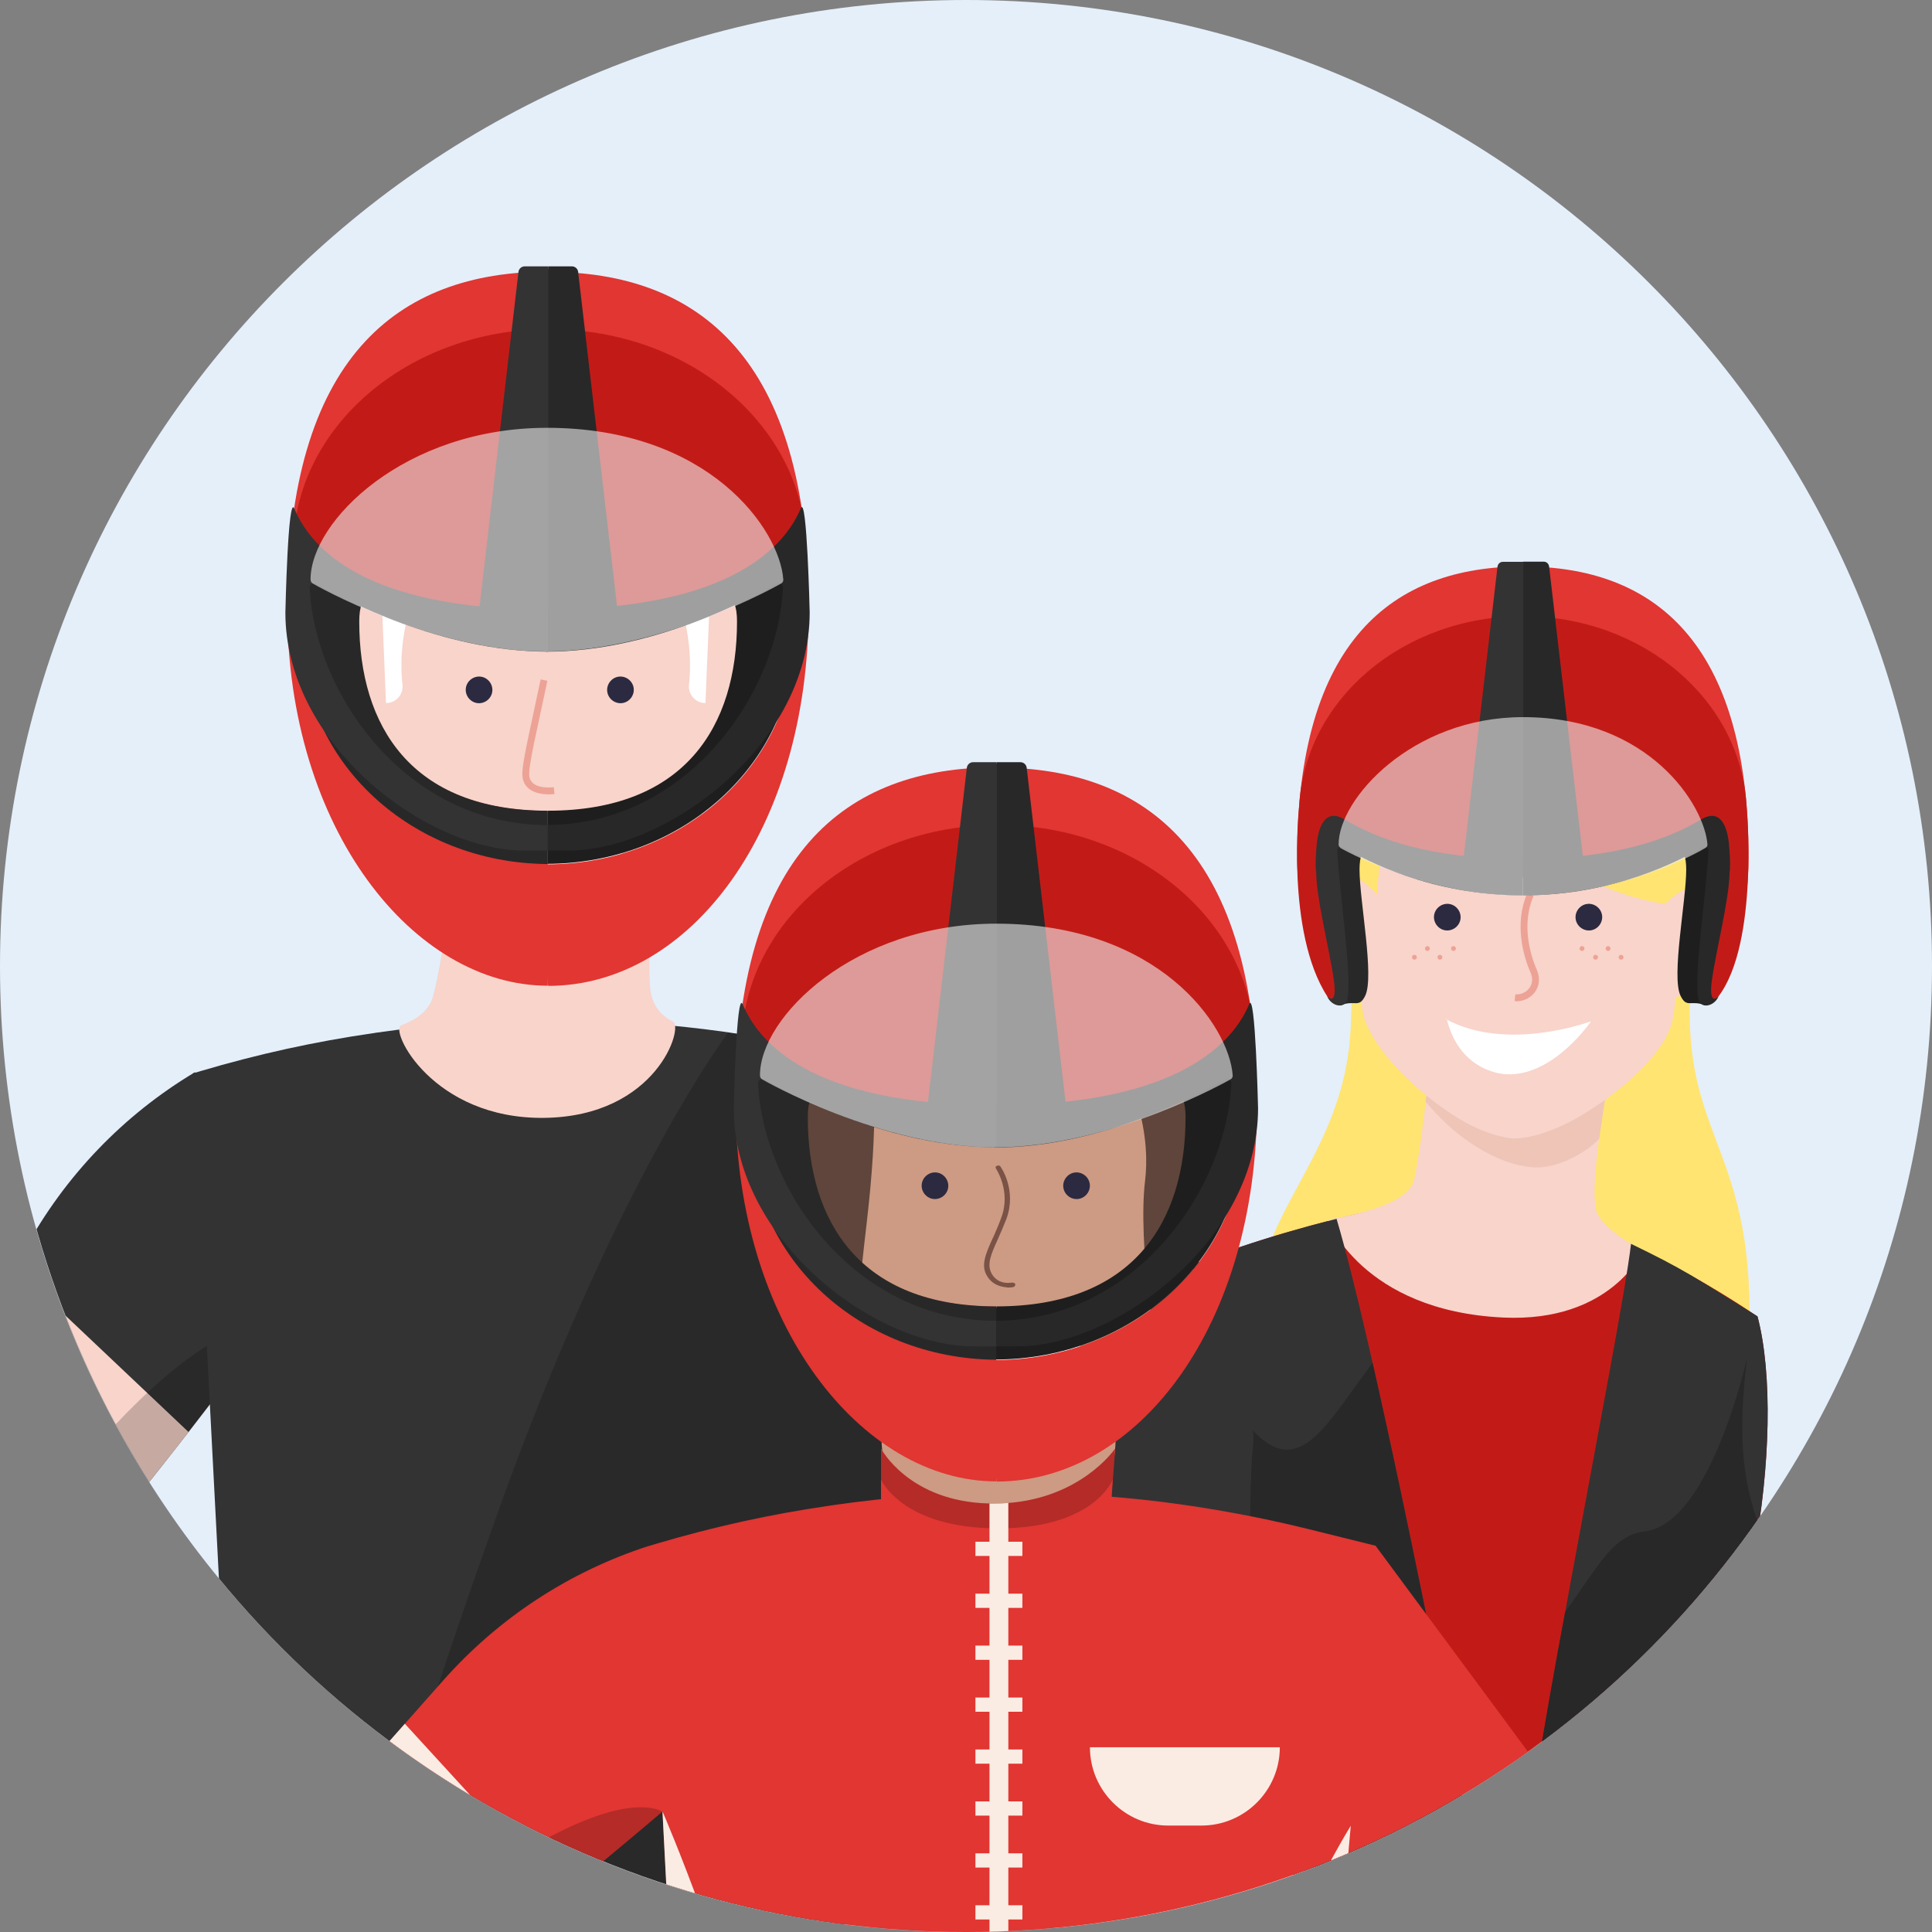 <?xml version="1.0" encoding="UTF-8"?><svg id="Capa_2" xmlns="http://www.w3.org/2000/svg" xmlns:xlink="http://www.w3.org/1999/xlink" viewBox="0 0 112.72 112.72"><rect x="0" y="0" width="112.72" height="112.72" fill="#808080" stroke="none"/><defs><style>.cls-1{fill:#f9a87f;}.cls-2{fill:#5f453b;}.cls-3{fill:#e13632;}.cls-4,.cls-5{fill:#fff;}.cls-6{fill:#1e1e1e;}.cls-5,.cls-7,.cls-8,.cls-9,.cls-10{fill-rule:evenodd;}.cls-11{fill:#2c2a40;}.cls-12{fill:#faece3;}.cls-13,.cls-14{fill:none;}.cls-7{fill:#7a5246;}.cls-15{fill:#cd9a83;}.cls-16{fill:#e4effa;}.cls-17,.cls-18,.cls-19{isolation:isolate;}.cls-20{fill:#282828;}.cls-14{stroke:#eda296;stroke-miterlimit:10;stroke-width:.4px;}.cls-21{fill:#220e1d;}.cls-18{fill:#efefef;opacity:.6;}.cls-22{fill:#c21b17;}.cls-23{fill:#333;}.cls-8,.cls-24{fill:#f8d4cb;}.cls-19{opacity:.2;}.cls-25{fill:#eda296;}.cls-26{fill:#f68266;}.cls-9{fill:#ffe471;}.cls-27{mix-blend-mode:multiply;opacity:.3;}.cls-28{clip-path:url(#clippath);}.cls-10{fill:#d8a28b;}</style><clipPath id="clippath"><circle class="cls-13" cx="56.36" cy="56.36" r="56.36"/></clipPath></defs><g id="Capa_1-2"><g class="cls-17"><g id="Character"><path id="Path" class="cls-16" d="M56.36,112.72c31.13,0,56.36-25.23,56.36-56.36S87.49,0,56.36,0,0,25.23,0,56.36s25.23,56.36,56.36,56.36Z"/><g class="cls-28"><path class="cls-23" d="M15.7,77.37s-.02.03-.07.1h0c-.38.52-2.26,3.03-4.63,6.08-1.01,1.29-2.1,2.69-3.21,4.06-2.02,2.51-4.09,4.97-5.73,6.68-3.64,3.81-5.66,13.3-6.46,17.91-.27,1.59-.4,2.6-.4,2.6l-.38.17-4.56,2.01c-.25-.78-.46-1.61-.62-2.47-1.05-5.66-.26-12.92.5-17.66.49-3.02,1.48-5.93,2.94-8.61l4-7.33,2.75-5.05,1.63-2.98c2.32-4.26,5.74-7.83,9.91-10.32,5.05,4.25,4.33,14.82,4.33,14.82h0Z"/><path class="cls-24" d="M11,83.55c-1.01,1.29-2.1,2.69-3.21,4.06l-10.71-6.71s-.25.16,2.26-4.43c2.51-4.59,1.45-2.58,1.45-2.58,0,0,10.21,9.66,10.21,9.66Z"/><path class="cls-19" d="M15.63,77.47c-.38.52-2.26,3.03-4.63,6.08-1.01,1.29-2.1,2.69-3.21,4.06-2.02,2.51-4.09,4.97-5.73,6.68-3.64,3.81-5.66,13.3-6.46,17.91-.27,1.59-.4,2.6-.4,2.6l-1.05.46s.01.03,0,0c-3.32-7.96,1.16-17.47,5.98-24.06,11.47-15.68,15.37-13.64,15.49-13.73h0Z"/><path class="cls-23" d="M53.66,62.62l-2.18,24.51-3.12,35.07H14.34l-3.1-59.57.47-.14c3.3-.98,6.66-1.72,10.06-2.21.04,0,.08-.01.12-.02,3.43-.5,6.9-.75,10.38-.75,2.96,0,5.92.18,8.86.54,2.89.36,5.75.89,8.59,1.59l3.95.98h0Z"/><path id="Path2" class="cls-8" d="M38.6,51.31c-.53,3.58-.8,3.77-.68,6.17.06,1.2.69,1.8,1.34,2.12s-.95,5.53-7.49,5.62-9.07-5.14-8.36-5.4c.83-.31,1.68-.84,1.88-1.8.25-.89.75-3.66.98-5.91l12.34-.8h-.01Z"/><path class="cls-11" d="M45.67,31.05c-1.24,4.61-4.25,4.66-4.25,4.66l-8.55.09h-.92l-9.62.11c-7.04-1.75-5.83-6.7-2.9-9.16s.37-5.67,4.79-8.66c.42-.28.79-.51,1.13-.69h0c3.25-1.71,3.35.97,8.85.88,6.07-.09,7.49.35,8.46,3.88.52,1.88.98,2.96,1.99,4.19h0s.02.02.03.03c.93,1.15,1.57,2.44.98,4.64v.03Z"/><path class="cls-21" d="M45.67,31.05c-1.24,4.61-4.25,4.66-4.25,4.66l-8.55.09h-.42s.11,0-.5,0l-9.62.1c-7.04-1.75-5.83-6.7-2.9-9.16s.37-5.67,4.79-8.66c.42-.28.79-.51,1.13-.69h0s-3.22,2.63-1.07,6.19c.36.59.75,1.13,1.17,1.6,2.11,2.38,5.07,3.24,9.41,2.16,4.13-1.03,4.86,1.87,6.71,2.69.48.21,1.04.29,1.76.11,3.37-.82,1.73-3.26,1.37-3.75.93,1.15,1.57,2.44.98,4.64h-.01Z"/><path class="cls-24" d="M41.33,35.34v8.68c0,2.4-.57,4.77-1.73,6.87-1.41,2.56-3.82,5.24-7.78,5.24-3.46-.11-5.75-2.18-7.21-4.4-1.53-2.32-2.3-5.07-2.3-7.85v-8.55c-.05-8.19,4.7-9,7.5-8.77,1.34.11,2.68.11,4.01,0,2.8-.23,7.55.58,7.5,8.77h0Z"/><path class="cls-24" d="M22.5,37.05s.41-2.1-2.13-1.7c-1.38.22-1.03,3.55-.41,4.93s0,5.82,2.54,5.31v-8.54Z"/><path class="cls-24" d="M20.36,37.53s2.03-.89,1.44,5.22c0,0-.04-4.39-1.44-5.22Z"/><path class="cls-24" d="M40.95,37.05s-.41-2.1,2.13-1.7c1.38.22,1.03,3.55.41,4.93-.62,1.37,0,5.82-2.54,5.31v-8.54Z"/><path class="cls-24" d="M43.08,37.53s-2.03-.89-1.44,5.22c0,0,.04-4.39,1.44-5.22Z"/><path class="cls-4" d="M23.11,30.4s1.88,1.6.85,4.94c-.61,1.98-.59,3.61-.48,4.6.07.58-.38,1.08-.96,1.08h0l-.21-5.11s-1.57-5.57.79-5.51h0Z"/><path class="cls-4" d="M40.57,30.4s-1.88,1.6-.85,4.94c.61,1.98.59,3.61.48,4.6-.07.58.38,1.08.96,1.08h0l.21-5.11s1.57-5.57-.79-5.51h0Z"/><path class="cls-11" d="M41.87,29.07c-.04.31-.11.59-.23.83-1.59,3.37-10.28.07-13.88-.4-3.86-.51-3.62,2.79-3.62,2.79-3.31.27-2.25-3.26-2.04-3.72.21-.46,1.49-1.96,2.18-2.73.17-.19.6-.41,1.17-.62,1.73-.66,4.67-1.35,4.94-1.38.36-.05,12.05.57,11.49,5.25v-.02Z"/><path class="cls-11" d="M28.72,40.36c-.06.42-.46.72-.88.66-.42-.06-.72-.46-.66-.88.06-.42.46-.72.88-.66.42.06.72.46.66.88Z"/><path class="cls-11" d="M35.43,40.36c.06.42.46.72.88.66.42-.06.72-.46.66-.88-.06-.42-.46-.72-.88-.66-.42.06-.72.46-.66.88Z"/><path class="cls-4" d="M26.8,47.93c.49,2.38,2.61,4.18,5.14,4.18s4.64-1.79,5.14-4.18h-10.28Z"/><path class="cls-26" d="M29.48,52.43s2.27,1.35,4.68,0c0,0-2.23,2.44-4.68,0Z"/><path class="cls-12" d="M44.67,26.38l-.02-.02h0l.02.02Z"/><path class="cls-21" d="M41.64,29.89c-1.59,3.37-10.28.07-13.88-.4-3.86-.51-3.62,2.79-3.62,2.79-3.31.27-2.25-3.26-2.04-3.72.21-.46,1.49-1.96,2.18-2.73.17-.19.6-.41,1.17-.62,0,0,2.5,2.92,6.2,2.61s6.41-.66,8.06.02c1.17.48,1.81,1.25,1.93,2.06h0Z"/><path id="Path3" class="cls-14" d="M31.74,39.68c-.62,2.95-1.12,4.98-1.06,5.6s.66.94,1.65.85"/><path class="cls-19" d="M44.65,60.58s-1.09-.17-2.17-.34c-2.46,3.4-7.97,12.62-13.58,28.41-2.5,7.04-6.68,19.06-9.22,30.56-1.44,6.53,45.54,4.91,45.54,4.91l-20.57-63.54Z"/><path class="cls-3" d="M31.99,15.85l-.53,8.12h.43c7.98,0,14.46,5.92,14.46,13.23s-6.47,13.23-14.46,13.23c-.19,0-.38,0-.57-.01l-.08.36.74,6.74c8.26,0,15.2-9.08,15.2-22.04,0-14.57-6.4-19.62-15.2-19.62h0Z"/><path class="cls-6" d="M46.33,37.19c0-7.31-6.47-13.23-14.46-13.23h-.43l-.21,3.28.74,8.31c7.99,0,11.03-2.74,11.03.71,0,6.1-3.04,11.04-11.03,11.04l-.66,3.09c.19,0,.38.01.57.01,7.98,0,14.46-5.92,14.46-13.23v.02Z"/><path class="cls-3" d="M31.96,15.85v19.71c-7.99,0-11.18-2.74-11.18.71,0,6.1,3.2,11.04,11.18,11.04v10.2c-7.79,0-15.2-9.08-15.2-22.04,0-14.57,6.4-19.62,15.2-19.62h0Z"/><path class="cls-20" d="M17.64,37.19c0-7.31,6.45-13.23,14.41-13.23h.43l.21,3.28-.74,8.31c-7.96,0-10.99-2.74-10.99.71,0,6.1,3.03,11.04,10.99,11.04v3.11h-.03c-7.9-.06-14.29-5.96-14.29-13.23h.01Z"/><path class="cls-22" d="M17.1,32.08s6.7,4.74,14.96,4.74v-17.62c-8.26,0-14.96,5.77-14.96,12.88Z"/><path class="cls-22" d="M32.07,19.21v17.62c8.26,0,14.96-4.74,14.96-4.74,0-7.11-6.7-12.88-14.96-12.88Z"/><path class="cls-23" d="M31.99,15.54h-1.38c-.18,0-.34.14-.36.32l-2.42,20.81h4.16l1.39-9.05s-1.39-12.08-1.39-12.08Z"/><path class="cls-20" d="M33.73,15.86c-.02-.18-.18-.32-.36-.32h-1.38v21.13h4.16s-2.42-20.81-2.42-20.81Z"/><path class="cls-20" d="M46.72,29.66c-.9,2.15-4.01,5.89-14.75,5.89h-.08l-.36,1.23.36,1.24c6.14,0,11.89-3.08,13.41-3.97.08-.05.18-.05.26,0s.13.14.12.23c-.26,6.04-5.48,13.85-13.79,13.85l-.36.69.36.8h1.31c5.77,0,14.04-6.22,14.04-13.89,0,0-.16-6.94-.52-6.07Z"/><path class="cls-23" d="M18.19,34.05c.08-.05.18-.05.26,0,1.54.89,7.32,3.97,13.51,3.97v-2.46h-.08c-10.82,0-13.8-3.73-14.71-5.89-.37-.87-.52,6.07-.52,6.07,0,7.67,8.18,13.89,13.99,13.89h1.32v-1.49c-8.37,0-13.63-7.81-13.89-13.85,0-.09.04-.18.12-.23h0Z"/><polyline class="cls-18" points="31.98 35.83 31.98 35.82 31.99 35.83"/><path class="cls-18" d="M18.24,34.04c.08.05,6.92,3.99,13.67,3.97s13.59-3.92,13.67-3.97.13-.13.12-.23c-.2-2.89-4.31-8.85-13.79-8.85h0c-8.31,0-13.8,5.46-13.79,8.85,0,.09.04.18.12.23Z"/><path id="Shape" class="cls-9" d="M99.35,51.32c-.9,2.86-.64,4.06-.75,6.89-.33,8.74,4.31,9,3.34,21.64l-28.23-.92c-1.96-7.46,4.77-10.53,5.1-19.11.11-2.94.25-6.15-.51-9.19.06-.62.13-1.24.19-1.89-.04-.44-.06-.89-.04-1.34.19-5.74,5.01-10.24,10.76-10.05,5.76.19,10.27,4.99,10.08,10.73,0,.14-.01.29-.02.43.03.96.06,1.9.09,2.81h0ZM81.56,47.58c1.1-2.79,3.78-4.76,6.91-4.88l.65-2.31.45,2.35c3.11.32,5.64,2.47,6.56,5.31,0,0-14.57-.47-14.57-.47Z"/><path id="Path4" class="cls-22" d="M86.49,69.6c3.65.71,10.12,3.18,16.05,7.21.88,3.35.76,8.74-.23,14-1.42,7.49-4.97,19.19-6.62,23.45l-22.36-6.32c-1.88-9.23-6.53-28.5-5.86-33.23,5.55-2.71,15.13-4.93,19.02-5.11Z"/><path id="Path5" class="cls-8" d="M94.08,61.92c-.63,2.9-1.23,7.21-1,8.31-.12,1.29,2.63,2.62,2.77,2.76,0,0-1.84,4.18-8.15,3.88-8.22-.39-10.23-5.68-10.23-5.68.5-.17,4.69-.71,5.03-2.36.23-.82.65-4.09.86-6.16l10.72-.74h0Z"/><g id="Group" class="cls-27"><path id="Path6" class="cls-10" d="M83.17,64.27l.38-2.62,10.23,1.52-.47,3.25c-.68.79-2.43,1.76-3.76,1.69-2.15-.11-4.59-1.67-6.38-3.84Z"/></g><path class="cls-12" d="M101.26,36.82s-.01,0-.02-.02h0l.02.02Z"/><path id="Path7" class="cls-8" d="M80.36,52.05s-.99-1.39-2.32-.88c-1.69.66-.65,4.73.49,5.92,1.06,1.08,1.72.41,1.92-.16.14-.39.98-3.52-.09-4.88Z"/><path id="Path8" class="cls-8" d="M97.1,52.54s1.07-1.32,2.37-.72c1.64.77.34,4.76-.87,5.87-1.13,1.01-1.74.29-1.91-.29-.11-.39-.75-3.58.41-4.86Z"/><path id="Path9" class="cls-8" d="M80.23,47.64s.79-8.63,8.76-8.42c7.97.3,8.5,8.98,8.5,8.98,0,0,.84,9.53-.06,11.82-.63,1.62-2.61,3.41-4.5,4.64-.78.51-1.54.92-2.18,1.18-1.02.42-1.79.58-2.39.58h-.12c-.6-.06-1.35-.25-2.35-.73-.51-.24-1.07-.59-1.68-1.02-1.93-1.36-4.03-3.46-4.61-5.25-.75-2.35.72-11.8.72-11.8l-.08.02h-.01Z"/><path id="Path10" class="cls-5" d="M92.81,59.61s-2.15,3.16-4.87,3.07c0,0-2.74,0-3.53-3.23h-.07c3.6,1.97,8.47.14,8.47.14v.02Z"/><path id="Path11" class="cls-9" d="M89.14,40.41l.1-3.14h-.05c-5.76-.19-10.58,4.39-10.77,10.13-.04,1.29-.2,3.05-.27,3.77.98-.27,1.69.49,2.13.96l.06.06c.04-.87.25-3.02.82-4.7,1.1-2.79,4.18-4.75,7.31-4.86l.65-2.31.02.1h0Z"/><path id="Path12" class="cls-9" d="M89.25,37.27h.05c5.76.19,10.27,5.07,10.08,10.81-.04,1.29,0,3.06.02,3.78-.96-.33-1.72.38-2.19.82l-.06.06c-9.33-1.45-10.45-9.85-10.45-9.85,0,0,2.55-5.62,2.55-5.62Z"/><path class="cls-11" d="M85.21,53.62c-.06.42-.46.72-.88.66s-.72-.46-.66-.88.46-.72.88-.66.72.46.66.88Z"/><path class="cls-11" d="M91.93,53.62c.06.42.46.72.88.66s.72-.46.66-.88-.46-.72-.88-.66-.72.46-.66.88Z"/><path id="Path13" class="cls-23" d="M88.56,112.24l7.13,2.01c1.65-4.25,5.2-15.96,6.62-23.45.99-5.26,1.11-10.65.23-14-3.71-2.31-4.32-2.75-7.38-4.23-.61,5.29-6.62,34.3-6.6,39.66h0Z"/><path id="Path14" class="cls-23" d="M86.59,111.68l-13.26-3.74c-.4-1.96-.92-4.36-1.49-6.99-2.12-9.76-4.9-22.52-4.37-26.24,2.87-1.4,6.82-2.67,10.51-3.6,2.15,7.26,6.38,28.33,8.61,40.57Z"/><path id="Path15" class="cls-20" d="M87.78,115.76l6.93,1.96c2.1-5.54,6.86-22.98,7.6-26.91.12-.61.22-1.22.31-1.83-1.04-2.82-1.2-5.54-.69-9.76,0,0-2.14,9.69-5.98,10.13-1.87.21-2.71,2.07-4.63,4.69-.98,5.04-3.26,18.59-3.54,21.73h0Z"/><path id="Path16" class="cls-20" d="M67.45,74.84c-.45,3.88,2.29,16.46,4.38,26.11.57,2.62-2.01,3.75-1.61,5.7l17.16,8.99c-1.63-8.95-5.13-26.58-7.3-36.12-.39.52-.77,1.04-1.12,1.53-2.45,3.41-4.11,5.71-7.38.32-1.94-3.2-3.28-5.28-4.14-6.53h.01Z"/><path id="Path17" class="cls-23" d="M60.84,101.5c-.26-5.48,5.17-19.32,6.59-26.52,3.85-.94,5.96,7.07,5.67,9.47-.23,1.93-.22,9.17-.02,12.65l19.23,14.46c-1.25,1.13-1.92,1.97-2.02,4.03-6.24-3.07-24.68-10.69-29.46-14.09h0Z"/><circle class="cls-25" cx="84.01" cy="55.85" r=".14"/><circle class="cls-25" cx="83.28" cy="55.34" r=".14"/><circle class="cls-25" cx="82.52" cy="55.85" r=".14"/><circle class="cls-25" cx="84.8" cy="55.34" r=".14"/><circle class="cls-25" cx="93.09" cy="55.85" r=".14"/><circle class="cls-25" cx="93.82" cy="55.34" r=".14"/><circle class="cls-25" cx="94.58" cy="55.85" r=".14"/><circle class="cls-25" cx="92.3" cy="55.34" r=".14"/><path id="Path18" class="cls-14" d="M89.29,52.19c-.74,1.7-.22,3.54.19,4.47.4.93-.38,1.63-1.09,1.55"/><path class="cls-3" d="M88.85,33.04v17.07c6.92,0,9.71-2.38,9.69.62-.05,7.17,3.48,6.06,3.48-.69,0-12.62-5.54-16.99-13.17-16.99h0Z"/><path class="cls-6" d="M100.74,51.4c0-6.33-5.08-11.33-11.97-11.33h-.37l-.18,2.84.64,7.2c6.9,0,9.52-2.38,9.52.62,0,1.84-.88,6.24-.33,7.37.37.75.6.21,1.45.56-.14-1.53,1.25-4.62,1.25-7.27h0Z"/><path class="cls-22" d="M101.9,46.99s.75,8.02-1.65,11.16c-.14.18-.34.1-.69.3-.28.16.57-10.39.2-10.2-2.37,1.24-6.45,2.95-11.01,2.95v-15.26c7.16,0,12.8,4.92,13.15,11.04h0Z"/><path class="cls-3" d="M88.85,33.04v17.07c-6.92,0-9.71-2.38-9.69.62.05,7.17-3.48,5.46-3.48-.69,0-12.62,5.54-16.99,13.17-16.99h0Z"/><path class="cls-20" d="M76.96,51.4c0-6.33,5.08-11.33,11.97-11.33h.37l.18,2.84-.64,7.2c-6.9,0-9.52-2.38-9.52.62,0,1.84.88,6.24.33,7.37-.37.75-.6.21-1.45.56.14-1.53-1.25-4.62-1.25-7.27h0Z"/><path class="cls-22" d="M75.8,46.99s-.81,7.39,1.65,11.16c.13.19.34.1.69.3.28.16-.57-10.39-.2-10.2,2.37,1.24,6.45,2.95,11.01,2.95v-15.26c-7.16,0-12.8,4.92-13.15,11.04h0Z"/><path class="cls-23" d="M88.88,32.78h-1.2c-.16,0-.29.12-.31.28l-2.1,18.03h3.6l1.21-7.84-1.21-10.46h0Z"/><path class="cls-20" d="M90.38,33.05c-.02-.16-.15-.28-.31-.28h-1.2v18.31h3.61s-2.1-18.03-2.1-18.03Z"/><path class="cls-23" d="M78.13,49.43c.07-.04.16-.04.23,0,1.33.77,5.14,2.81,10.49,2.81v-2.13h-.07c-5.36,0-8.43-1.16-10.35-2.31-1.29-.77-1.55.89-1.6,1.38-.13,1.39-.04,1.71-.04,1.71,0,1.69,1.07,5.69,1.08,6.85,0,.94-.47.31-.43.41.26.58,1.04.73,1.17.14.29-1.32-.49-6.41-.59-8.66,0-.08.04-.16.11-.2Z"/><path class="cls-20" d="M99.57,49.43c-.07-.04-.16-.04-.23,0-1.33.77-5.14,2.81-10.49,2.81v-2.13h.07c5.36,0,8.43-1.16,10.35-2.31,1.29-.77,1.55.89,1.6,1.38.13,1.39.04,1.71.04,1.71,0,1.69-1.07,5.69-1.08,6.85,0,.94.47.31.43.41-.26.58-1.04.73-1.17.14-.29-1.32.49-6.41.59-8.66,0-.08-.04-.16-.11-.2Z"/><path class="cls-18" d="M78.18,49.46c.06.04,4.94,2.83,10.67,2.79,6.16-.04,10.61-2.75,10.67-2.79s.1-.11.1-.18c-.16-2.26-3.36-7.44-10.76-7.44h0c-6.49,0-10.77,4.79-10.76,7.43,0,.07.03.14.1.18h-.02Z"/><path class="cls-3" d="M38.74,105.61s-.03.03-.09.08h0c-.49.42-2.88,2.45-5.87,4.89-1.27,1.04-2.65,2.15-4.04,3.24-2.54,1.99-5.1,3.92-7.08,5.22-4.4,2.89-8.5,11.69-10.31,16-.62,1.49-.98,2.44-.98,2.44l-.41.08-4.89.94c-.07-.81-.09-1.67-.05-2.55.25-5.76,2.64-12.65,4.45-17.1,1.15-2.83,2.77-5.45,4.8-7.73l5.54-6.25,3.81-4.3,2.25-2.54c3.22-3.63,7.35-6.34,11.97-7.83,3.97,5.27.9,15.41.9,15.41Z"/><path class="cls-12" d="M32.78,110.57c-1.27,1.04-2.65,2.15-4.04,3.24l-8.93-8.94,3.81-4.3,9.16,10Z"/><path class="cls-19" d="M38.65,105.69c-.49.42-2.88,2.45-5.87,4.88-1.27,1.04-2.65,2.15-4.04,3.24-2.54,1.99-5.1,3.92-7.08,5.22-4.4,2.89-8.5,11.69-10.31,16-.62,1.49-.98,2.44-.98,2.44l-1.13.22s0,.03,0,0c-1.45-8.5,5.05-16.76,11.23-22.11,14.69-12.71,18.04-9.84,18.18-9.9h0Z"/><path class="cls-3" d="M102.75,128.16c-.99,5.5-5.5,10.84-14.09,21.08-.18.21-.71.64-1.31,1.12-.87.69-1.89,1.47-2.16,1.78-3.35-1.83-3.08-2.68-4.32-4.26,0,0,.14-.19.33-.48.4-.59,1.05-1.58,1.36-2.23,0-.02.02-.03.02-.05,1.25-2.58,5.17-8.28,8.32-18.21.48-1.52.08-3.19-1.04-4.32-1.35-1.36-3.3-3.38-5.34-5.72h0c-1.24-1.42-2.51-2.95-3.7-4.51-1-1.31-1.94-2.64-2.76-3.95-1-1.59-1.81-3.14-2.34-4.58l4.54-13.64,7.4,10,2.23,3.02.26.36,3.24,4.39,7.24,9.79c1.99,3.08,2.76,6.8,2.1,10.41h.02Z"/><path class="cls-12" d="M93.41,107.96l-8.87,8.92h0c-1.24-1.42-2.51-2.95-3.7-4.51l8.6-9.79.74,1,3.24,4.39h0Z"/><path class="cls-19" d="M82.13,149.77l-1.3-1.68c.4-.59,1.44-2.27,1.75-2.91,0-.02.02-.03.02-.05,1.25-2.58,5.17-8.28,8.32-18.21.48-1.52.08-3.19-1.04-4.32-1.35-1.36-3.3-3.38-5.34-5.72h0c-1.24-1.42-2.51-2.95-3.7-4.51-1-1.31-1.94-2.64-2.76-3.95l-.3-.48s12.19,8.79,16.38,15.71c4.19,6.92-12.02,26.12-12.02,26.12h0Z"/><path class="cls-3" d="M80.27,90.19l-2.18,24.51-3.12,35.07h-34.02l-3.1-59.57.47-.14c3.3-.98,6.66-1.72,10.06-2.21.04,0,.08-.01.12-.02,3.43-.5,6.9-.75,10.38-.75,2.96,0,5.92.18,8.86.54,2.89.36,5.75.89,8.59,1.59l3.95.98h0Z"/><path class="cls-15" d="M65.09,84.03c-.1,3.49-2.34,6.54-5.48,7.26-.11.02-.21.05-.32.07-.33.06-.67.1-1.01.11h-.03c-.34-.01-.68-.05-1.01-.11-.11-.02-.21-.04-.32-.07-3.16-.72-5.38-3.78-5.49-7.28-.01-.38-.03-.76-.05-1.11-.09-1.4-.26-2.48-.26-2.48l7.14.89,7.14-.89s-.21,1.41-.29,3.1c0,.17-.02.34-.02.52h0Z"/><path class="cls-26" d="M65.41,79.43s-.21,1.41-.29,3.1c-1.28,1.89-3.35,3.49-6.68,3.57-3.69-.08-5.83-2.04-7.06-4.19-.09-1.4-.26-2.48-.26-2.48l7.14.89,7.14-.89h.01Z"/><path class="cls-11" d="M72.28,59.98c-1.24,4.61-4.25,4.66-4.25,4.66l-8.55.09h-.92l-9.62.11c-7.04-1.75-5.83-6.7-2.9-9.16,2.93-2.46.37-5.67,4.79-8.66.42-.28.79-.51,1.13-.69h0c3.25-1.71,3.35.97,8.85.88,6.07-.09,7.49.35,8.46,3.88.52,1.88.98,2.96,1.99,4.19h0s.02.02.03.03c.93,1.15,1.57,2.44.98,4.64v.03Z"/><path class="cls-21" d="M72.28,59.98c-1.24,4.61-4.25,4.66-4.25,4.66l-8.55.09h-.42s.11,0-.5.01l-9.62.1c-7.04-1.75-5.83-6.7-2.9-9.16,2.93-2.46.37-5.67,4.79-8.66.42-.28.79-.51,1.13-.69h0s-3.22,2.63-1.07,6.19c.36.59.75,1.13,1.17,1.6,2.11,2.38,5.07,3.24,9.41,2.16,4.13-1.03,4.86,1.87,6.71,2.69.48.21,1.04.29,1.76.11,3.37-.82,1.73-3.26,1.37-3.75.93,1.15,1.57,2.44.98,4.64h0Z"/><path class="cls-15" d="M67.94,64.27v8.68c0,2.4-.57,4.77-1.73,6.87-1.41,2.56-3.82,5.24-7.78,5.24-3.46-.11-5.75-2.18-7.21-4.4-1.53-2.32-2.3-5.07-2.3-7.85v-8.55c-.05-8.19,4.7-9,7.5-8.77,1.34.11,2.68.11,4.01,0,2.8-.23,7.55.58,7.5,8.77h.01Z"/><path class="cls-1" d="M49.11,65.97s.41-2.1-2.13-1.7c-1.38.22-1.03,3.55-.41,4.93s0,5.82,2.54,5.31v-8.54Z"/><path class="cls-26" d="M46.97,66.45s2.03-.89,1.44,5.22c0,0-.04-4.39-1.44-5.22Z"/><path class="cls-1" d="M67.56,65.97s-.41-2.1,2.13-1.7c1.38.22,1.03,3.55.41,4.93-.62,1.37,0,5.82-2.54,5.31v-8.54Z"/><path class="cls-26" d="M69.69,66.45s-2.03-.89-1.44,5.22c0,0,.04-4.39,1.44-5.22Z"/><path class="cls-2" d="M49.72,59.33s2.2.4.85,11.98c-.24,2.06-.4,3.6-.48,4.6-.44,5.71-3.86,2.87-3.36-1.47s-.71-5.05-.71-5.05l-.12-3.64s1.46-6.47,3.82-6.41h0Z"/><path class="cls-2" d="M67.18,59.33s-1.88,1.6-.85,4.94c.61,1.98.6,3.61.48,4.6-.43,3.5.58,10.56,1.14,11.1.97.95,1.75-6.69,1.75-6.69l1.86-7.96s-2.01-6.05-4.37-6h-.01Z"/><path class="cls-11" d="M68.48,57.99c-.04.31-.11.59-.23.83-1.59,3.37-10.28.07-13.88-.4-3.86-.51-3.62,2.79-3.62,2.79-3.31.27-2.25-3.26-2.04-3.72s1.49-1.96,2.18-2.73c.17-.19.6-.41,1.17-.62,1.73-.66,4.67-1.35,4.94-1.38.36-.05,12.05.57,11.49,5.25v-.02Z"/><path class="cls-11" d="M55.32,69.29c-.06.42-.46.72-.88.66s-.72-.46-.66-.88.46-.72.88-.66.72.46.66.88Z"/><path class="cls-11" d="M62.04,69.29c.06.42.46.72.88.66s.72-.46.66-.88-.46-.72-.88-.66-.72.46-.66.88Z"/><path class="cls-4" d="M53.41,76.86c.49,2.38,2.61,4.18,5.14,4.18s4.64-1.79,5.14-4.18h-10.28Z"/><path class="cls-3" d="M65.06,84.51l-.13,1.79-.07,1.02-.22,3.39s-2.47,1.76-5.81,1.95c-.2.01-.4.02-.6.02h-.49c-4.71-.17-6.34-2.81-6.34-2.81v-5.36s1.62,3.11,6.34,3.21h.25c.29,0,.58-.01.85-.03,4.17-.33,6.1-2.99,6.22-3.17h0Z"/><path class="cls-26" d="M56.09,81.35s2.27,1.35,4.68,0c0,0-2.23,2.44-4.68,0Z"/><path class="cls-19" d="M65.05,84.52l-.12,1.78s-1.05,2.87-6.69,2.87-6.85-2.87-6.85-2.87v-1.79s1.62,3.11,6.34,3.21h.25c.29,0,.58-.01.85-.03,4.17-.33,6.1-2.99,6.22-3.17Z"/><path class="cls-12" d="M71.27,55.3l-.02-.02h0l.02.02Z"/><path class="cls-21" d="M68.25,58.82c-1.59,3.37-10.28.07-13.88-.4-3.86-.51-3.62,2.79-3.62,2.79-3.31.27-2.25-3.26-2.04-3.72s1.49-1.96,2.18-2.73c.17-.19.6-.41,1.17-.62,0,0,2.5,2.92,6.2,2.61s6.41-.66,8.06.02c1.17.48,1.81,1.25,1.93,2.06h0Z"/><path class="cls-7" d="M58.76,75.11c-.38-.03-.87-.15-1.18-.68-.37-.61-.06-1.3.33-2.17l.06-.12c.14-.33.3-.68.45-1.1.58-1.55-.31-2.85-.31-2.86-.02-.03-.03-.06-.02-.09,0-.03.03-.05.07-.07.03-.01.06-.02.09-.02.05,0,.1.02.12.06.04.06.96,1.37.35,3.05-.18.46-.36.87-.52,1.23-.38.84-.65,1.45-.33,1.99.25.43.65.52.93.52.11,0,.2-.01.23-.02h.01c.11,0,.18.04.2.1-.02.11-.05.14-.09.15-.08.03-.2.04-.32.04h-.07Z"/><path class="cls-12" d="M59.65,90.78v-.83h-.82v-2.26c-.27.02-.55.03-.85.03h-.25v2.23h-.82v.83h.82v2.2h-.82v.83h.82v2.2h-.82v.83h.82v2.2h-.82v.83h.82v2.2h-.82v.83h.82v2.2h-.82v.83h.82v2.2h-.82v.83h.82v2.2h-.82v.83h.82v2.2h-.82v.83h.82v2.2h-.82v.83h.82v2.2h-.82v.83h.82v2.2h-.82v.83h.82v2.2h-.82v.83h.82v2.2h-.82v.83h.82v2.2h-.82v.83h.82v2.2h-.82v.83h.82v2.2h-.82v.83h.82v2.2h-.82v.83h.82v2.2h-.82v.83h.82v3.21h1.1v-3.21h.82v-.83h-.82v-2.2h.82v-.83h-.82v-2.2h.82v-.83h-.82v-2.2h.82v-.83h-.82v-2.2h.82v-.83h-.82v-2.2h.82v-.83h-.82v-2.2h.82v-.83h-.82v-2.2h.82v-.83h-.82v-2.2h.82v-.83h-.82v-2.2h.82v-.83h-.82v-2.2h.82v-.83h-.82v-2.2h.82v-.83h-.82v-2.2h.82v-.83h-.82v-2.2h.82v-.83h-.82v-2.2h.82v-.83h-.82v-2.2h.82v-.83h-.82v-2.2h.82v-.83h-.82v-2.2h.82v-.83h-.82v-2.2h.82Z"/><path class="cls-12" d="M38.65,105.68s16.51,37.92,2.29,44.08l-2.29-44.08Z"/><path class="cls-12" d="M78.81,106.51l-.73,8.19-3.12,35.07h-.58c-12.35-16.27,4.43-43.25,4.43-43.25h0Z"/><path class="cls-12" d="M74.67,101.94h0c0,2.52-2.05,4.57-4.57,4.57h-1.94c-2.52,0-4.57-2.05-4.57-4.57h11.08Z"/><path class="cls-3" d="M58.15,44.77l-.53,8.12h.43c7.98,0,14.46,5.92,14.46,13.23s-6.47,13.23-14.46,13.23c-.19,0-.38,0-.57-.01l-.08.36.74,6.74c8.26,0,15.2-9.08,15.2-22.04,0-14.57-6.4-19.62-15.2-19.62h.01Z"/><path class="cls-6" d="M72.5,66.11c0-7.31-6.47-13.23-14.46-13.23h-.43l-.21,3.28.74,8.31c7.99,0,11.03-2.74,11.03.71,0,6.1-3.04,11.04-11.03,11.04l-.66,3.09c.19,0,.38.01.57.01,7.98,0,14.46-5.92,14.46-13.23v.02Z"/><path class="cls-3" d="M58.12,44.77v19.71c-7.99,0-11.18-2.74-11.18.71,0,6.1,3.2,11.04,11.18,11.04v10.2c-7.79,0-15.2-9.08-15.2-22.04,0-14.57,6.4-19.62,15.2-19.62Z"/><path class="cls-20" d="M43.81,66.11c0-7.31,6.45-13.23,14.41-13.23h.43l.21,3.28-.74,8.31c-7.96,0-10.99-2.74-10.99.71,0,6.1,3.03,11.04,10.99,11.04v3.11h-.03c-7.9-.06-14.29-5.96-14.29-13.23h0Z"/><path class="cls-22" d="M43.27,61.01s6.7,4.74,14.96,4.74v-17.62c-8.26,0-14.96,5.77-14.96,12.88Z"/><path class="cls-22" d="M58.24,48.13v17.62c8.26,0,14.96-4.74,14.96-4.74,0-7.11-6.7-12.88-14.96-12.88Z"/><path class="cls-23" d="M58.15,44.47h-1.38c-.18,0-.34.14-.36.32l-2.42,20.81h4.16l1.39-9.05s-1.39-12.08-1.39-12.08Z"/><path class="cls-20" d="M59.9,44.79c-.02-.18-.18-.32-.36-.32h-1.38v21.13h4.16s-2.42-20.81-2.42-20.81Z"/><path class="cls-20" d="M72.88,58.59c-.9,2.15-4.01,5.89-14.75,5.89h-.08l-.36,1.23.36,1.24c6.14,0,11.89-3.08,13.41-3.97.08-.05.18-.05.26,0s.13.14.12.23c-.26,6.04-5.48,13.85-13.79,13.85l-.36.69.36.8h1.31c5.77,0,14.04-6.22,14.04-13.89,0,0-.16-6.94-.52-6.07Z"/><path class="cls-23" d="M44.35,62.97c.08-.05.18-.05.26,0,1.54.89,7.32,3.97,13.51,3.97v-2.46h-.08c-10.82,0-13.8-3.73-14.71-5.89-.37-.87-.52,6.07-.52,6.07,0,7.67,8.18,13.89,13.99,13.89h1.32v-1.49c-8.37,0-13.63-7.81-13.89-13.85,0-.09.04-.18.12-.23h0Z"/><path class="cls-18" d="M44.46,62.97c.08.05,6.92,3.99,13.67,3.97s13.59-3.92,13.67-3.97c.08-.05.13-.13.12-.23-.2-2.89-4.31-8.85-13.79-8.85h0c-8.31,0-13.8,5.46-13.79,8.85,0,.09.04.18.12.23Z"/></g></g></g></g></svg>